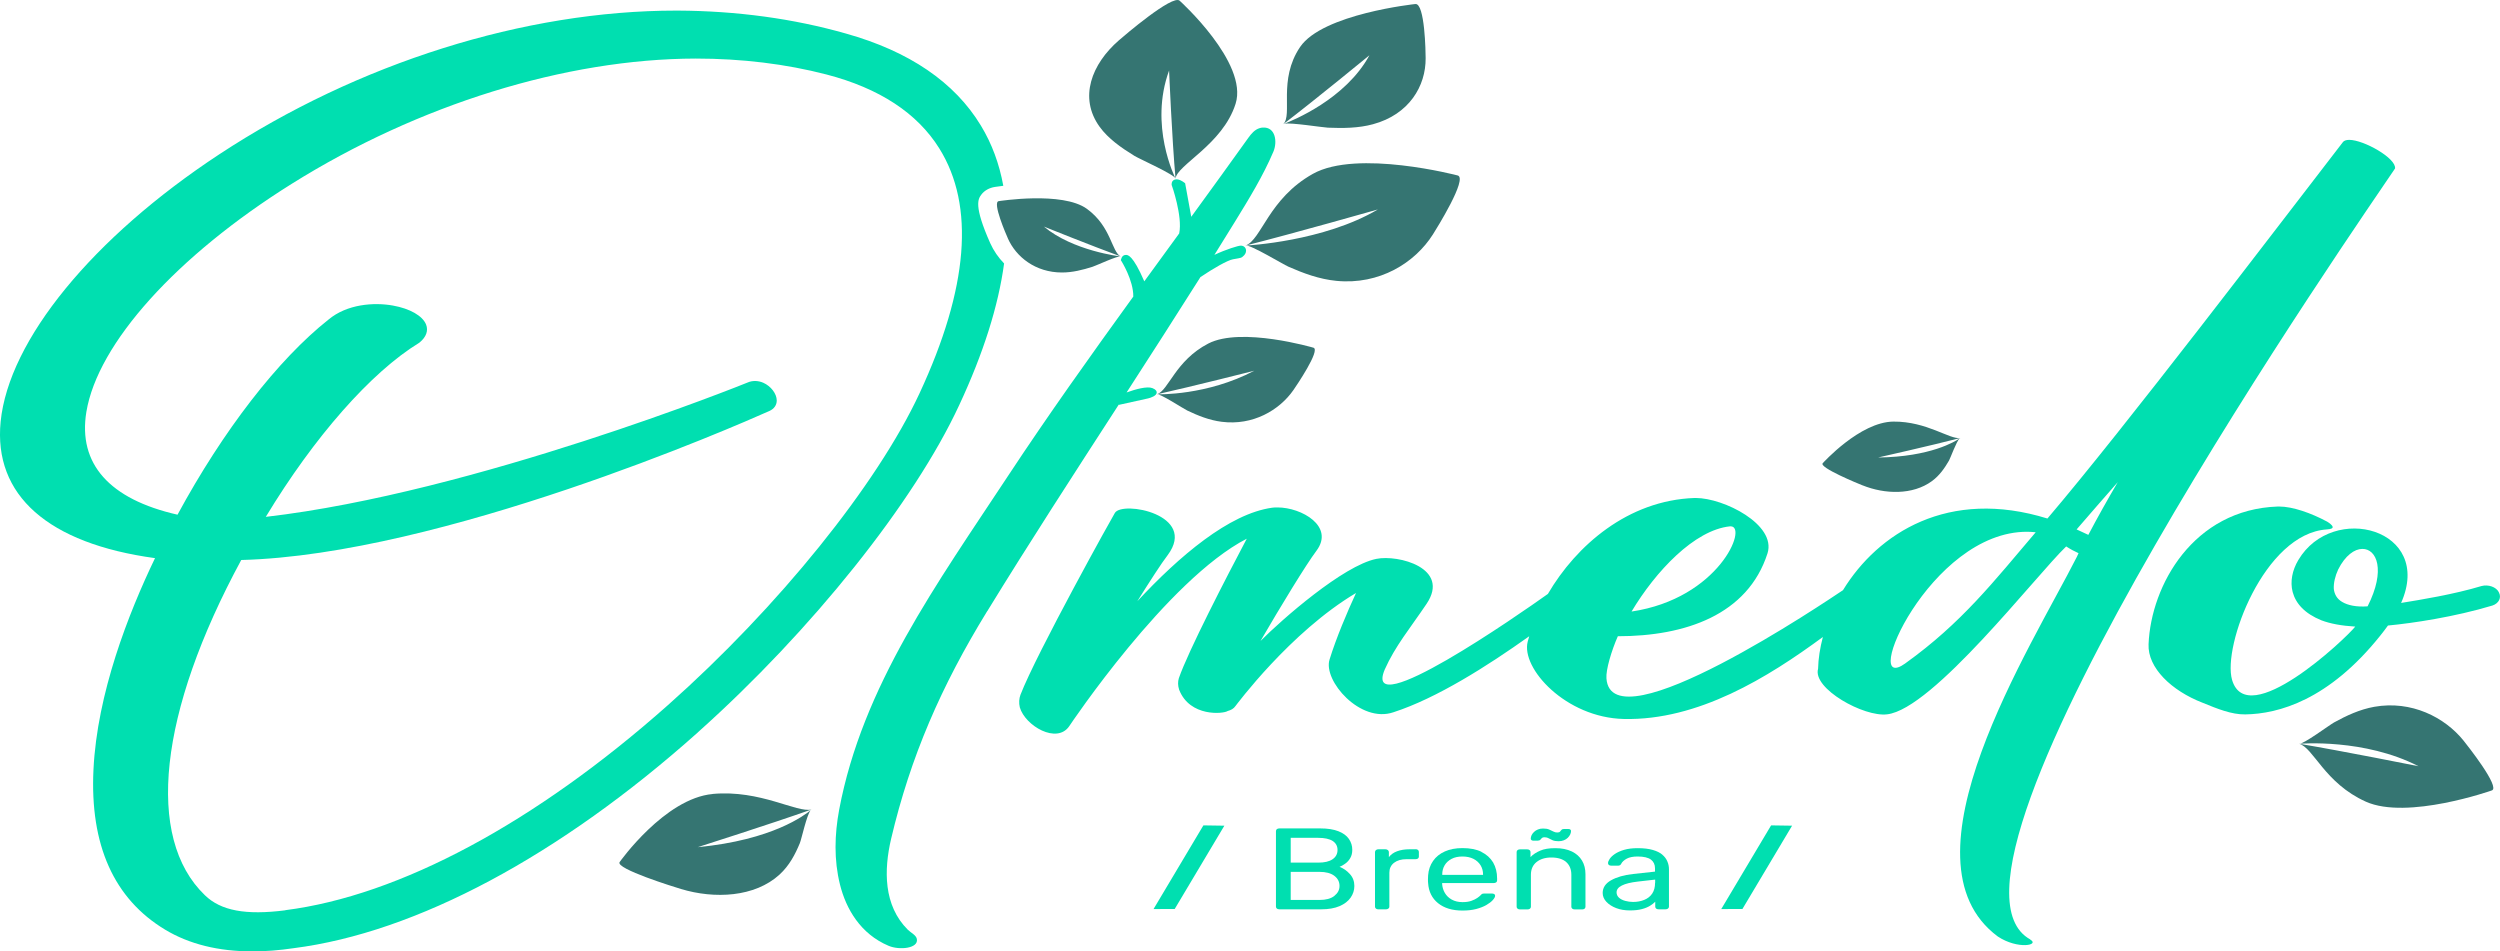 <svg xmlns="http://www.w3.org/2000/svg" width="113" height="43" viewBox="0 0 113 43" fill="none"><path d="M91.773 42.466C86.171 39.388 106.908 9.634 108.256 7.615C108.318 7.156 106.847 6.322 106.184 6.322C106.047 6.322 105.942 6.359 105.895 6.429C102.824 10.409 96.073 19.291 92.544 23.437C88.071 22.05 84.884 24.092 83.302 26.677C83.295 26.682 83.287 26.685 83.28 26.691C82.628 27.124 72.823 33.774 72.611 30.66C72.582 30.271 72.838 29.415 73.126 28.758C76.168 28.758 78.998 27.796 79.892 25.009C80.299 23.706 77.909 22.509 76.651 22.509H76.59C73.584 22.615 71.248 24.654 69.965 26.845C68.671 27.77 61.548 32.728 62.59 30.263C63.059 29.206 63.74 28.394 64.482 27.292C65.571 25.672 63.196 25.06 62.211 25.261C60.712 25.566 57.944 27.997 56.974 28.973C57.882 27.412 59.032 25.521 59.501 24.898C60.334 23.793 58.834 22.936 57.745 22.936C57.655 22.936 57.58 22.936 57.504 22.948C55.55 23.219 53.297 25.144 51.405 27.177C51.982 26.26 52.493 25.463 52.782 25.088C54.144 23.255 50.724 22.62 50.392 23.185C50.378 23.185 46.849 29.527 46.124 31.407C46.063 31.572 46.048 31.771 46.095 31.972C46.337 32.806 47.775 33.651 48.334 32.817C48.348 32.795 52.753 26.204 56.354 24.349C55.417 26.123 53.705 29.435 53.283 30.657C53.236 30.811 53.236 30.988 53.297 31.175C53.78 32.42 55.309 32.269 55.492 32.137C55.63 32.101 55.767 32.031 55.842 31.914C55.857 31.902 58.308 28.576 61.292 26.803C60.885 27.684 60.398 28.834 60.096 29.81C59.793 30.761 61.487 32.711 62.986 32.193C64.933 31.564 67.236 30.101 69.121 28.758C69.096 28.839 69.075 28.918 69.053 28.999C68.736 30.207 70.779 32.44 73.397 32.498C76.756 32.574 79.913 30.618 82.394 28.792C82.264 29.284 82.188 29.771 82.177 30.232C81.921 31.125 84.25 32.417 85.295 32.288C87.368 32.053 92 26.039 93.391 24.699C93.589 24.828 93.77 24.923 93.95 25.004L93.874 25.169C91.787 29.281 85.641 38.877 90.302 42.331C91.21 42.93 92.209 42.72 91.769 42.471L91.773 42.466ZM78.198 23.79H78.227C79.012 23.79 77.697 27.054 73.746 27.642C74.835 25.821 76.59 23.955 78.198 23.79ZM86.128 29.98C84.008 31.508 87.216 24.014 91.636 24.036C91.758 24.036 91.877 24.047 92.014 24.058C90.122 26.279 88.669 28.157 86.128 29.978V29.98ZM93.863 23.93C94.483 23.213 95.103 22.497 95.723 21.792C95.255 22.592 94.8 23.401 94.393 24.176C94.213 24.095 94.043 24.011 93.863 23.93Z" fill="#00DFB0"></path><path d="M112.95 26.772C112.827 26.526 112.467 26.408 112.164 26.489C110.924 26.864 109.395 27.113 108.53 27.253C110.012 23.904 105.441 22.685 103.884 25.314C103.61 25.773 103.506 26.291 103.628 26.758C103.765 27.275 104.172 27.734 104.929 28.039C105.337 28.193 105.838 28.285 106.458 28.322C105.975 28.92 101.57 33.055 100.889 30.73C100.449 29.203 102.341 24.117 105.171 23.93C105.596 23.907 105.445 23.742 105.185 23.577C104.457 23.188 103.628 22.895 103.019 22.895H102.958C99.144 23.023 97.223 26.453 97.115 29.119C97.068 30.188 98.16 31.223 99.551 31.762C100.218 32.034 100.867 32.302 101.487 32.291C102.986 32.269 105.257 31.645 107.586 28.733C107.708 28.579 107.827 28.428 107.936 28.274C109.057 28.168 110.949 27.885 112.658 27.37C112.946 27.275 113.083 27.007 112.946 26.772H112.95ZM107.016 27.407C106.501 27.443 106.122 27.359 105.867 27.208C105.625 27.068 105.517 26.856 105.488 26.621C105.474 26.349 105.549 26.033 105.686 25.74C106.004 25.105 106.429 24.811 106.775 24.811C107.427 24.8 107.849 25.762 107.016 27.407Z" fill="#00DFB0"></path><path d="M60.546 39.182C60.633 39.148 60.719 39.098 60.809 39.033C60.899 38.969 60.975 38.885 61.033 38.782C61.094 38.678 61.123 38.555 61.123 38.412C61.123 38.23 61.072 38.068 60.971 37.92C60.87 37.774 60.712 37.657 60.499 37.573C60.286 37.489 60.013 37.444 59.674 37.444H57.828C57.778 37.444 57.742 37.456 57.713 37.478C57.688 37.5 57.673 37.531 57.673 37.57V40.98C57.673 41.014 57.688 41.045 57.713 41.067C57.738 41.089 57.778 41.101 57.828 41.101H59.721C60.049 41.101 60.323 41.053 60.546 40.958C60.77 40.863 60.935 40.734 61.047 40.575C61.159 40.415 61.217 40.239 61.217 40.046C61.217 39.833 61.148 39.651 61.011 39.503C60.874 39.352 60.719 39.246 60.542 39.179L60.546 39.182ZM58.34 37.87H59.58C59.868 37.87 60.085 37.917 60.233 38.009C60.38 38.105 60.456 38.239 60.456 38.418C60.456 38.597 60.38 38.737 60.233 38.837C60.085 38.941 59.868 38.991 59.58 38.991H58.34V37.87ZM60.312 40.496C60.153 40.62 59.93 40.678 59.638 40.678H58.34V39.408H59.638C59.93 39.408 60.153 39.467 60.312 39.587C60.47 39.708 60.546 39.859 60.546 40.043C60.546 40.228 60.467 40.37 60.312 40.494V40.496Z" fill="#00DFB0"></path><path d="M63.985 38.387H63.715C63.495 38.387 63.307 38.418 63.149 38.477C62.99 38.535 62.867 38.625 62.777 38.742V38.513C62.777 38.479 62.763 38.449 62.73 38.423C62.698 38.398 62.662 38.387 62.615 38.387H62.305C62.262 38.387 62.222 38.398 62.193 38.423C62.165 38.449 62.15 38.477 62.15 38.513V40.983C62.15 41.017 62.165 41.047 62.193 41.07C62.222 41.092 62.258 41.103 62.305 41.103H62.637C62.68 41.103 62.72 41.092 62.752 41.07C62.785 41.047 62.799 41.02 62.799 40.983V39.447C62.799 39.26 62.867 39.112 63.008 39C63.149 38.891 63.336 38.835 63.581 38.835H63.985C64.032 38.835 64.064 38.824 64.093 38.804C64.118 38.784 64.133 38.756 64.133 38.72V38.505C64.133 38.471 64.118 38.44 64.093 38.418C64.068 38.395 64.032 38.384 63.985 38.384V38.387Z" fill="#00DFB0"></path><path d="M66.962 38.502C66.732 38.39 66.447 38.334 66.104 38.334C65.798 38.334 65.531 38.384 65.308 38.485C65.081 38.586 64.904 38.728 64.774 38.916C64.644 39.103 64.569 39.319 64.551 39.565C64.547 39.61 64.544 39.668 64.544 39.741C64.544 39.814 64.544 39.87 64.551 39.917C64.576 40.301 64.727 40.603 65.001 40.824C65.275 41.045 65.643 41.157 66.104 41.157C66.339 41.157 66.544 41.134 66.724 41.087C66.905 41.039 67.056 40.98 67.182 40.908C67.308 40.835 67.406 40.759 67.471 40.687C67.539 40.611 67.575 40.55 67.579 40.496C67.582 40.463 67.571 40.435 67.543 40.415C67.514 40.396 67.478 40.387 67.431 40.387H67.106C67.056 40.387 67.02 40.393 66.998 40.401C66.977 40.41 66.944 40.438 66.905 40.483C66.883 40.508 66.836 40.541 66.771 40.589C66.703 40.636 66.616 40.678 66.508 40.717C66.4 40.757 66.267 40.776 66.104 40.776C65.917 40.776 65.755 40.737 65.618 40.661C65.484 40.586 65.38 40.485 65.308 40.362C65.236 40.239 65.196 40.105 65.185 39.962V39.915H67.514C67.557 39.915 67.597 39.903 67.626 39.884C67.654 39.864 67.669 39.833 67.669 39.794V39.705C67.669 39.431 67.608 39.19 67.489 38.983C67.366 38.779 67.189 38.619 66.959 38.507L66.962 38.502ZM67.034 39.545H65.189V39.529C65.189 39.372 65.225 39.232 65.297 39.112C65.369 38.989 65.474 38.894 65.611 38.821C65.748 38.748 65.913 38.714 66.104 38.714C66.295 38.714 66.465 38.751 66.602 38.821C66.739 38.891 66.847 38.989 66.923 39.112C66.998 39.235 67.034 39.372 67.034 39.529V39.545Z" fill="#00DFB0"></path><path d="M69.518 37.995C69.568 37.995 69.601 37.981 69.623 37.956C69.644 37.931 69.666 37.906 69.691 37.881C69.716 37.856 69.752 37.844 69.803 37.844C69.875 37.844 69.94 37.858 69.994 37.889C70.051 37.92 70.113 37.948 70.178 37.979C70.246 38.009 70.336 38.023 70.448 38.023C70.538 38.023 70.617 38.009 70.686 37.981C70.754 37.953 70.816 37.917 70.862 37.87C70.909 37.822 70.949 37.772 70.974 37.716C70.999 37.66 71.01 37.607 71.01 37.559C71.01 37.534 70.999 37.514 70.981 37.498C70.96 37.481 70.935 37.472 70.898 37.472H70.682C70.632 37.472 70.599 37.486 70.578 37.511C70.556 37.537 70.534 37.565 70.513 37.59C70.491 37.615 70.451 37.629 70.39 37.629C70.329 37.629 70.268 37.615 70.21 37.584C70.152 37.553 70.088 37.526 70.023 37.495C69.954 37.464 69.864 37.45 69.745 37.45C69.659 37.45 69.583 37.464 69.514 37.492C69.446 37.52 69.385 37.556 69.338 37.604C69.287 37.651 69.251 37.702 69.226 37.755C69.201 37.808 69.19 37.861 69.19 37.914C69.19 37.937 69.201 37.953 69.222 37.973C69.244 37.99 69.273 37.998 69.302 37.998H69.518V37.995Z" fill="#00DFB0"></path><path d="M71.043 38.485C70.837 38.387 70.592 38.337 70.3 38.337C70.008 38.337 69.796 38.373 69.619 38.449C69.442 38.524 69.294 38.619 69.179 38.739V38.51C69.179 38.477 69.165 38.446 69.136 38.423C69.107 38.401 69.071 38.39 69.024 38.39H68.707C68.66 38.39 68.624 38.401 68.595 38.423C68.566 38.446 68.552 38.474 68.552 38.51V40.986C68.552 41.02 68.566 41.05 68.595 41.073C68.624 41.095 68.66 41.106 68.707 41.106H69.042C69.085 41.106 69.125 41.095 69.154 41.073C69.183 41.05 69.197 41.022 69.197 40.986V39.54C69.197 39.296 69.28 39.106 69.449 38.966C69.619 38.829 69.842 38.759 70.12 38.759C70.415 38.759 70.639 38.829 70.794 38.966C70.945 39.103 71.025 39.293 71.025 39.54V40.986C71.025 41.02 71.039 41.05 71.068 41.073C71.097 41.095 71.133 41.106 71.18 41.106H71.515C71.558 41.106 71.594 41.095 71.623 41.073C71.648 41.05 71.663 41.022 71.663 40.986V39.512C71.663 39.279 71.612 39.072 71.508 38.899C71.403 38.723 71.252 38.586 71.046 38.485H71.043Z" fill="#00DFB0"></path><path d="M75.141 38.633C75.037 38.544 74.892 38.471 74.709 38.418C74.525 38.365 74.298 38.337 74.027 38.337C73.786 38.337 73.58 38.362 73.411 38.412C73.242 38.463 73.105 38.524 72.996 38.597C72.888 38.67 72.809 38.745 72.758 38.821C72.708 38.896 72.683 38.961 72.683 39.014C72.683 39.044 72.694 39.072 72.719 39.095C72.744 39.117 72.78 39.128 72.831 39.128H73.133C73.202 39.128 73.249 39.103 73.274 39.05C73.324 38.952 73.411 38.874 73.534 38.809C73.656 38.745 73.818 38.714 74.02 38.714C74.298 38.714 74.499 38.762 74.622 38.854C74.745 38.949 74.806 39.078 74.806 39.246V39.397L73.804 39.506C73.4 39.551 73.072 39.646 72.82 39.789C72.567 39.931 72.441 40.124 72.441 40.362C72.441 40.513 72.499 40.645 72.611 40.765C72.722 40.882 72.87 40.977 73.054 41.047C73.238 41.117 73.443 41.151 73.667 41.151C73.89 41.151 74.063 41.131 74.211 41.092C74.359 41.053 74.481 41.003 74.582 40.941C74.68 40.88 74.759 40.818 74.817 40.757V40.98C74.817 41.014 74.831 41.045 74.856 41.067C74.882 41.089 74.921 41.101 74.972 41.101H75.282C75.329 41.101 75.365 41.089 75.393 41.067C75.422 41.045 75.437 41.017 75.437 40.98V39.288C75.437 39.17 75.415 39.053 75.365 38.938C75.318 38.823 75.242 38.72 75.134 38.63L75.141 38.633ZM74.809 39.903C74.809 40.099 74.766 40.261 74.68 40.39C74.593 40.519 74.471 40.614 74.319 40.675C74.168 40.737 73.999 40.768 73.815 40.768C73.692 40.768 73.577 40.751 73.461 40.72C73.346 40.689 73.252 40.642 73.18 40.578C73.108 40.513 73.069 40.432 73.069 40.334C73.069 40.208 73.148 40.105 73.31 40.024C73.472 39.942 73.71 39.884 74.031 39.847L74.813 39.758V39.903H74.809Z" fill="#00DFB0"></path><path d="M52.14 41.089L53.096 41.087L55.341 37.321L54.393 37.307L52.14 41.089Z" fill="#00DFB0"></path><path d="M77.801 41.089L78.757 41.087L81.002 37.321L80.054 37.307L77.801 41.089Z" fill="#00DFB0"></path><path d="M107.319 31.947C106.649 32.068 106.054 32.35 105.499 32.655C105.293 32.767 104.104 33.657 103.92 33.617C103.985 33.617 106.869 33.374 109.316 34.633C109.316 34.633 105.892 33.947 103.916 33.617C104.576 33.797 105.066 35.394 106.937 36.236C108.811 37.078 112.632 35.727 112.632 35.727C113.029 35.587 111.518 33.685 111.356 33.48C110.502 32.417 108.992 31.651 107.319 31.947Z" fill="#357572"></path><path d="M84.189 21.938C85.191 22.341 86.452 22.386 87.325 21.745C87.674 21.488 87.901 21.152 88.096 20.816C88.161 20.701 88.431 19.952 88.572 19.82C88.381 19.946 87.267 20.651 84.888 20.679C84.888 20.679 87.263 20.145 88.604 19.798C88.125 19.873 87.097 19.045 85.584 19.056C84.07 19.068 82.386 20.939 82.386 20.939C82.213 21.132 83.994 21.862 84.185 21.938H84.189Z" fill="#357572"></path><path d="M88.575 19.818C88.575 19.818 88.605 19.798 88.609 19.798C88.598 19.798 88.586 19.809 88.575 19.818Z" fill="#00DFB0"></path><path d="M36.688 36.591C36.688 36.591 36.659 36.608 36.644 36.625C36.666 36.605 36.681 36.594 36.688 36.591Z" fill="#00DFB0"></path><path d="M32.214 35.889C30.048 36.085 28.008 38.963 28.008 38.966C27.799 39.263 30.491 40.096 30.783 40.183C32.301 40.642 34.114 40.555 35.235 39.531C35.682 39.12 35.945 38.614 36.154 38.107C36.226 37.937 36.464 36.831 36.641 36.624C36.381 36.834 34.925 37.97 31.536 38.292C31.536 38.292 34.835 37.243 36.687 36.588C36.013 36.753 34.38 35.69 32.214 35.886V35.889Z" fill="#357572"></path><path d="M31.551 33.094C36.691 28.501 41.323 22.699 43.356 18.312C44.452 15.963 45.126 13.825 45.385 11.909C45.126 11.643 44.913 11.335 44.758 10.991C43.998 9.282 44.214 8.988 44.358 8.795C44.491 8.616 44.715 8.488 44.974 8.449C45.01 8.443 45.144 8.423 45.349 8.398C45.169 7.405 44.834 6.496 44.336 5.676C43.151 3.718 41.099 2.319 38.234 1.516C35.855 0.839 33.303 0.493 30.639 0.479C30.614 0.479 30.588 0.479 30.563 0.479C23.715 0.479 16.192 2.845 9.913 6.974C4.181 10.745 0.397 15.375 0.029 19.057C-0.303 22.386 2.174 24.568 7.007 25.228C5.8 27.737 4.39 31.346 4.225 34.787C4.059 38.194 5.151 40.631 7.469 42.024C8.554 42.676 9.877 43.003 11.412 43.003C12.003 43.003 12.623 42.955 13.272 42.858C18.805 42.153 25.297 38.686 31.551 33.097V33.094ZM12.901 41.145C11.106 41.375 9.981 41.165 9.26 40.463C6.557 37.864 7.173 32.205 10.904 25.312C19.933 25.079 33.252 19.258 34.748 18.589L34.784 18.573C34.993 18.477 35.109 18.307 35.109 18.103C35.109 17.798 34.846 17.454 34.503 17.302C34.265 17.196 34.002 17.196 33.789 17.291C33.67 17.342 21.436 22.274 12.014 23.362C14.198 19.75 16.768 16.827 18.942 15.498L18.974 15.473C19.267 15.23 19.367 14.944 19.259 14.67C19.104 14.278 18.531 13.948 17.76 13.811C16.902 13.657 15.684 13.744 14.847 14.446C12.566 16.251 10.086 19.457 8.024 23.264C4.942 22.565 3.518 20.962 3.904 18.617C4.416 15.521 7.973 11.573 13.182 8.311C18.913 4.725 25.567 2.661 31.446 2.647C33.53 2.647 35.52 2.89 37.361 3.368C39.748 3.989 41.464 5.114 42.458 6.711C44.073 9.299 43.774 13.022 41.564 17.775C39.643 21.91 35.181 27.441 30.196 31.866C24.198 37.193 18.055 40.485 12.897 41.14L12.901 41.145Z" fill="#00DFB0"></path><path d="M45.558 10.781C45.926 11.61 46.802 12.317 48.002 12.317C48.481 12.317 48.947 12.197 49.386 12.057C49.548 12.007 50.54 11.542 50.659 11.593C50.612 11.587 48.503 11.341 47.184 10.242C47.184 10.242 49.383 11.126 50.659 11.593C50.244 11.391 50.233 10.242 49.127 9.439C48.02 8.636 45.14 9.092 45.14 9.092C44.841 9.139 45.486 10.619 45.558 10.779V10.781Z" fill="#357572"></path><path d="M51.279 7.047C51.502 7.184 53.132 7.909 53.135 8.077C53.11 8.021 51.931 5.673 52.843 3.187C52.843 3.187 52.973 6.303 53.135 8.079C53.175 7.464 55.265 6.541 55.849 4.689C56.433 2.837 53.319 0.031 53.319 0.031C52.998 -0.26 50.803 1.623 50.569 1.827C49.347 2.89 48.748 4.412 49.704 5.732C50.086 6.261 50.673 6.675 51.279 7.047Z" fill="#357572"></path><path d="M52.292 17.823C52.443 17.784 53.488 18.472 53.665 18.556C54.144 18.785 54.66 18.995 55.222 19.065C56.628 19.244 57.828 18.544 58.463 17.63C58.585 17.453 59.703 15.814 59.367 15.716C59.367 15.716 56.105 14.757 54.613 15.529C53.121 16.304 52.825 17.646 52.292 17.823C53.903 17.465 56.693 16.757 56.693 16.757C54.552 17.887 52.349 17.823 52.295 17.823H52.292Z" fill="#357572"></path><path d="M59.342 7.858C57.338 8.98 57.021 10.837 56.296 11.1C58.488 10.546 62.28 9.467 62.28 9.467C59.832 10.916 56.376 11.098 56.3 11.1C56.502 11.039 57.987 11.945 58.236 12.054C58.91 12.351 59.627 12.619 60.406 12.695C62.352 12.885 63.952 11.881 64.767 10.597C64.922 10.351 66.357 8.057 65.888 7.931C65.888 7.931 61.346 6.736 59.342 7.858Z" fill="#357572"></path><path d="M61.901 2.493C60.82 4.49 58.405 5.455 58.052 5.592C58.34 5.531 59.785 5.76 60.02 5.771C60.705 5.799 61.407 5.794 62.06 5.615C63.693 5.173 64.45 3.889 64.439 2.627C64.439 2.384 64.407 0.134 63.974 0.182C63.974 0.182 59.782 0.624 58.765 2.123C57.752 3.62 58.445 5.187 58.001 5.615C59.45 4.51 61.898 2.498 61.898 2.498L61.901 2.493Z" fill="#357572"></path><path d="M58.053 5.592C58.034 5.595 58.016 5.601 58.008 5.609C58.012 5.609 58.027 5.601 58.053 5.592Z" fill="#00DFB0"></path><path d="M44.625 27.625C46.517 24.539 48.546 21.412 50.569 18.287L50.583 18.298L51.899 18.007C52.01 17.979 52.274 17.895 52.284 17.747C52.288 17.691 52.259 17.61 52.09 17.543C51.845 17.448 51.329 17.593 50.922 17.739C52.047 15.996 53.167 14.256 54.26 12.524C54.829 12.141 55.485 11.761 55.734 11.719C56.148 11.649 56.109 11.649 56.181 11.59C56.271 11.52 56.322 11.425 56.322 11.33C56.322 11.198 56.221 11.103 56.084 11.103C55.968 11.103 55.42 11.271 54.891 11.52C55.2 11.022 55.511 10.524 55.817 10.026C56.455 8.988 57.093 7.948 57.558 6.854C57.742 6.42 57.662 5.729 57.075 5.766C57.028 5.768 56.981 5.777 56.938 5.791C56.711 5.858 56.556 6.048 56.43 6.222C55.583 7.408 54.718 8.599 53.845 9.8L53.568 8.283L53.535 8.258C53.459 8.199 53.261 8.065 53.099 8.118C53.034 8.138 52.958 8.194 52.958 8.331V8.359C52.969 8.373 53.459 9.788 53.301 10.541V10.549C52.775 11.271 52.248 11.993 51.722 12.717C51.203 11.514 50.972 11.52 50.889 11.523C50.778 11.525 50.702 11.595 50.669 11.73L50.662 11.763L50.684 11.794C50.684 11.794 51.235 12.667 51.225 13.405C49.275 16.099 47.346 18.807 45.573 21.496C42.332 26.411 38.98 31.024 37.931 36.596C37.722 37.718 37.689 38.865 37.967 39.981C38.241 41.084 38.897 42.217 40.166 42.751C40.652 42.958 41.525 42.871 41.442 42.443C41.409 42.267 41.179 42.166 41.035 42.026C39.928 40.927 39.95 39.319 40.278 37.917C41.15 34.216 42.538 31.016 44.625 27.619V27.625Z" fill="#00DFB0"></path></svg>